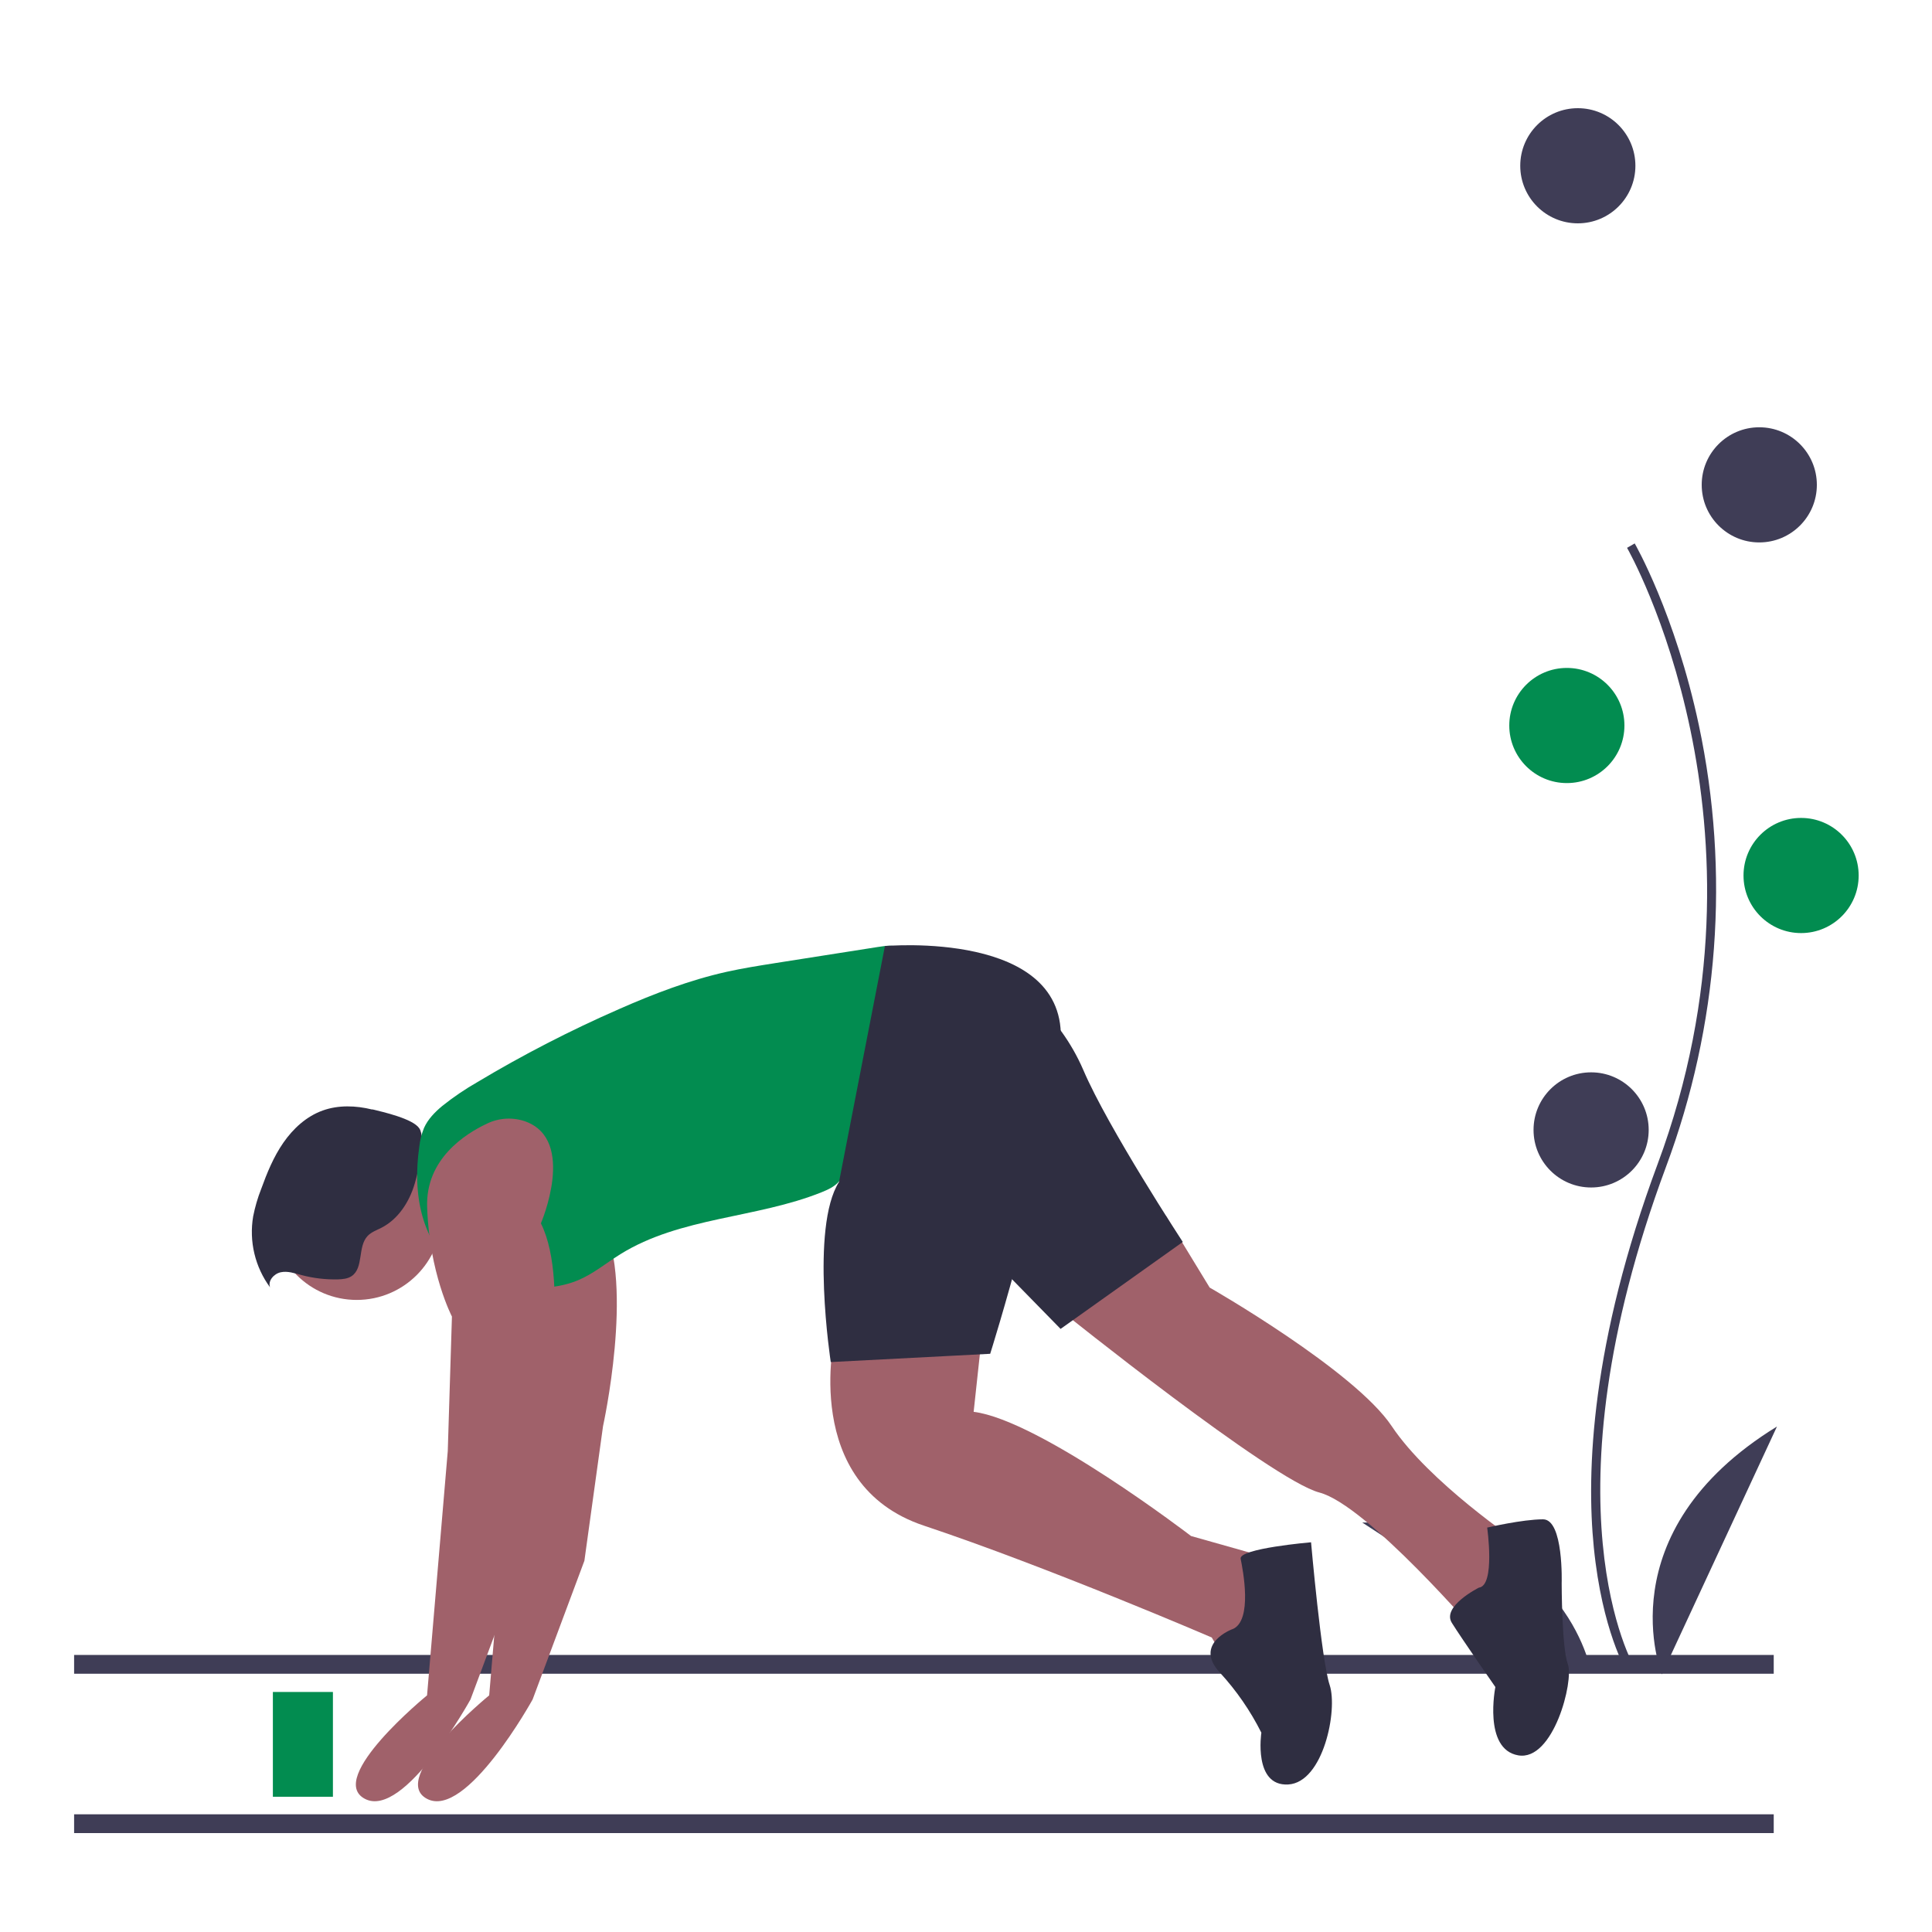 <?xml version="1.0" encoding="UTF-8"?>
<svg id="Layer_1" data-name="Layer 1" xmlns="http://www.w3.org/2000/svg" width="250" height="250" viewBox="0 0 250 250">
  <defs>
    <style>
      .cls-1 {
        fill: #a0616a;
      }

      .cls-1, .cls-2, .cls-3, .cls-4 {
        stroke-width: 0px;
      }

      .cls-2 {
        fill: #3f3d56;
      }

      .cls-3 {
        fill: #2f2e41;
      }

      .cls-4 {
        fill: #028c50;
      }
    </style>
  </defs>
  <rect class="cls-2" x="9.59" y="214.15" width="219.93" height="2.43"/>
  <rect class="cls-2" x="9.59" y="234.77" width="219.93" height="2.43"/>
  <path class="cls-2" d="M210.55,216.39c-.13-.21-3.23-5.39-4.31-16.14-.99-9.86-.35-26.48,8.27-49.66,16.33-43.91-3.76-79.35-3.97-79.7l.99-.57c.05.09,5.24,9.12,8.3,23.51,4.05,19.07,2.57,38.9-4.25,57.16-16.3,43.84-4.18,64.59-4.06,64.8l-.98.6Z"/>
  <circle class="cls-2" cx="204.17" cy="21.45" r="7.45"/>
  <circle class="cls-2" cx="227.65" cy="62.74" r="7.45"/>
  <circle class="cls-4" cx="202.75" cy="93.88" r="7.45"/>
  <circle class="cls-4" cx="233.06" cy="113.29" r="7.45"/>
  <circle class="cls-2" cx="205.89" cy="146.21" r="7.45"/>
  <path class="cls-2" d="M215.05,216.66s-7.45-18.33,14.89-32.07l-14.89,32.07Z"/>
  <path class="cls-2" d="M205.89,216.33s-3.39-19.49-29.62-19.32l29.62,19.32Z"/>
  <circle class="cls-1" cx="46.16" cy="157.23" r="10.98"/>
  <path class="cls-3" d="M48.15,143.57c-2.1-.52-4.36-.6-6.39.13-2.1.75-3.82,2.33-5.09,4.16s-2.12,3.91-2.88,6.01c-.45,1.14-.79,2.32-1.03,3.52-.55,3.24.24,6.56,2.19,9.2-.32-.85.49-1.77,1.38-1.96s1.79.13,2.67.36c1.54.41,3.14.6,4.74.56.61-.02,1.25-.08,1.76-.42,1.59-1.07.75-3.82,2.08-5.21.47-.49,1.15-.73,1.76-1.04,2.2-1.12,3.64-3.37,4.33-5.74.43-1.48,1.49-5.75.59-7.13-.82-1.25-4.69-2.12-6.08-2.46Z"/>
  <path class="cls-1" d="M76.05,145.12c-1.64-.58-3.44-.48-5,.28-2.86,1.34-7.93,4.6-7.74,10.76.27,8.57,3.21,14.2,3.21,14.2l-.54,17.41-2.68,31.61s-13.13,10.72-8.04,13.39c5.09,2.68,13.66-12.86,13.66-12.86l6.7-17.95,2.41-17.41s4.02-18.22,0-26.25c0,0,4.64-10.76-1.99-13.18Z"/>
  <path class="cls-1" d="M108.04,172.77s-4.55,19.29,11.52,24.65c16.07,5.36,37.24,14.47,37.24,14.47l2.68,4.55,6.16-8.3-1.07-6.43-10.45-2.95s-19.56-15-28.13-16.07l1.07-9.91h-19.02Z"/>
  <path class="cls-1" d="M150.85,157.29l5.68,9.32s18.75,10.72,23.57,17.95,16.34,15,16.34,15l-5.09,12.05s-14.47-16.88-20.63-18.48c-6.16-1.61-33.49-23.57-33.49-23.57l13.61-12.26Z"/>
  <path class="cls-4" d="M100.29,124.63c-2.09.33-4.18.66-6.25,1.12-4.8,1.07-9.42,2.84-13.92,4.82-6.31,2.76-12.43,5.91-18.34,9.45-1.59.91-3.11,1.94-4.55,3.09-.95.79-1.85,1.7-2.36,2.84-.32.79-.53,1.62-.62,2.47-.42,2.98-.4,6.05.41,8.95s2.44,5.61,4.85,7.41c.64.49,1.35.88,2.1,1.16,1.02.31,2.07.49,3.13.52,3.38.27,6.91.52,10.04-.79,1.99-.83,3.67-2.24,5.5-3.38,7.75-4.82,17.59-4.62,26.05-8.02.82-.33,1.66-.72,2.24-1.39.44-.58.76-1.23.97-1.93,1.07-2.96,2.14-5.93,3.21-8.89.68-1.88,1.36-3.76,1.93-5.67.6-2,1.07-4.04,1.54-6.07.41-1.75.83-3.58.67-5.39-.23-2.67-.85-2.78-3.3-2.39-4.44.7-8.87,1.4-13.31,2.09Z"/>
  <path class="cls-1" d="M68.01,145.12c-1.64-.58-3.44-.48-5,.28-2.86,1.34-7.93,4.6-7.74,10.76.27,8.57,3.21,14.2,3.21,14.2l-.54,17.41-2.68,31.61s-13.13,10.72-8.04,13.39,13.66-12.86,13.66-12.86l6.7-17.95,2.41-17.41s4.02-18.22,0-26.25c0,0,4.64-10.76-1.99-13.18Z"/>
  <path class="cls-3" d="M114.51,122.42s23.8-2.15,22.73,12.58-9.11,40.18-9.11,40.18l-20.63,1.07s-2.68-17.41,1.07-23.31l5.94-30.53Z"/>
  <path class="cls-3" d="M131.08,127.23s5.89,3.75,9.11,11.25c3.21,7.5,12.86,22.23,12.86,22.23l-15.81,11.25-11.79-12.05,5.63-32.68Z"/>
  <path class="cls-3" d="M159.47,210.81s-5.09,1.88-1.61,5.63c2.14,2.33,3.94,4.94,5.36,7.77,0,0-1.07,6.96,3.48,6.7,4.55-.27,6.43-9.64,5.36-12.86s-2.41-18.48-2.41-18.48c0,0-9.38.8-9.11,2.14s1.61,8.04-1.07,9.11Z"/>
  <path class="cls-3" d="M191.35,205.45s-4.82,2.41-3.48,4.55,5.63,8.3,5.63,8.3c0,0-1.61,8.04,2.95,8.84s7.23-9.64,6.43-11.79-.8-10.45-.8-10.45c0,0,.27-8.3-2.41-8.3s-7.23,1.07-7.23,1.07c0,0,1.07,7.5-1.07,7.77Z"/>
  <rect class="cls-4" x="35.31" y="218.94" width="7.77" height="13.56"/>
</svg>